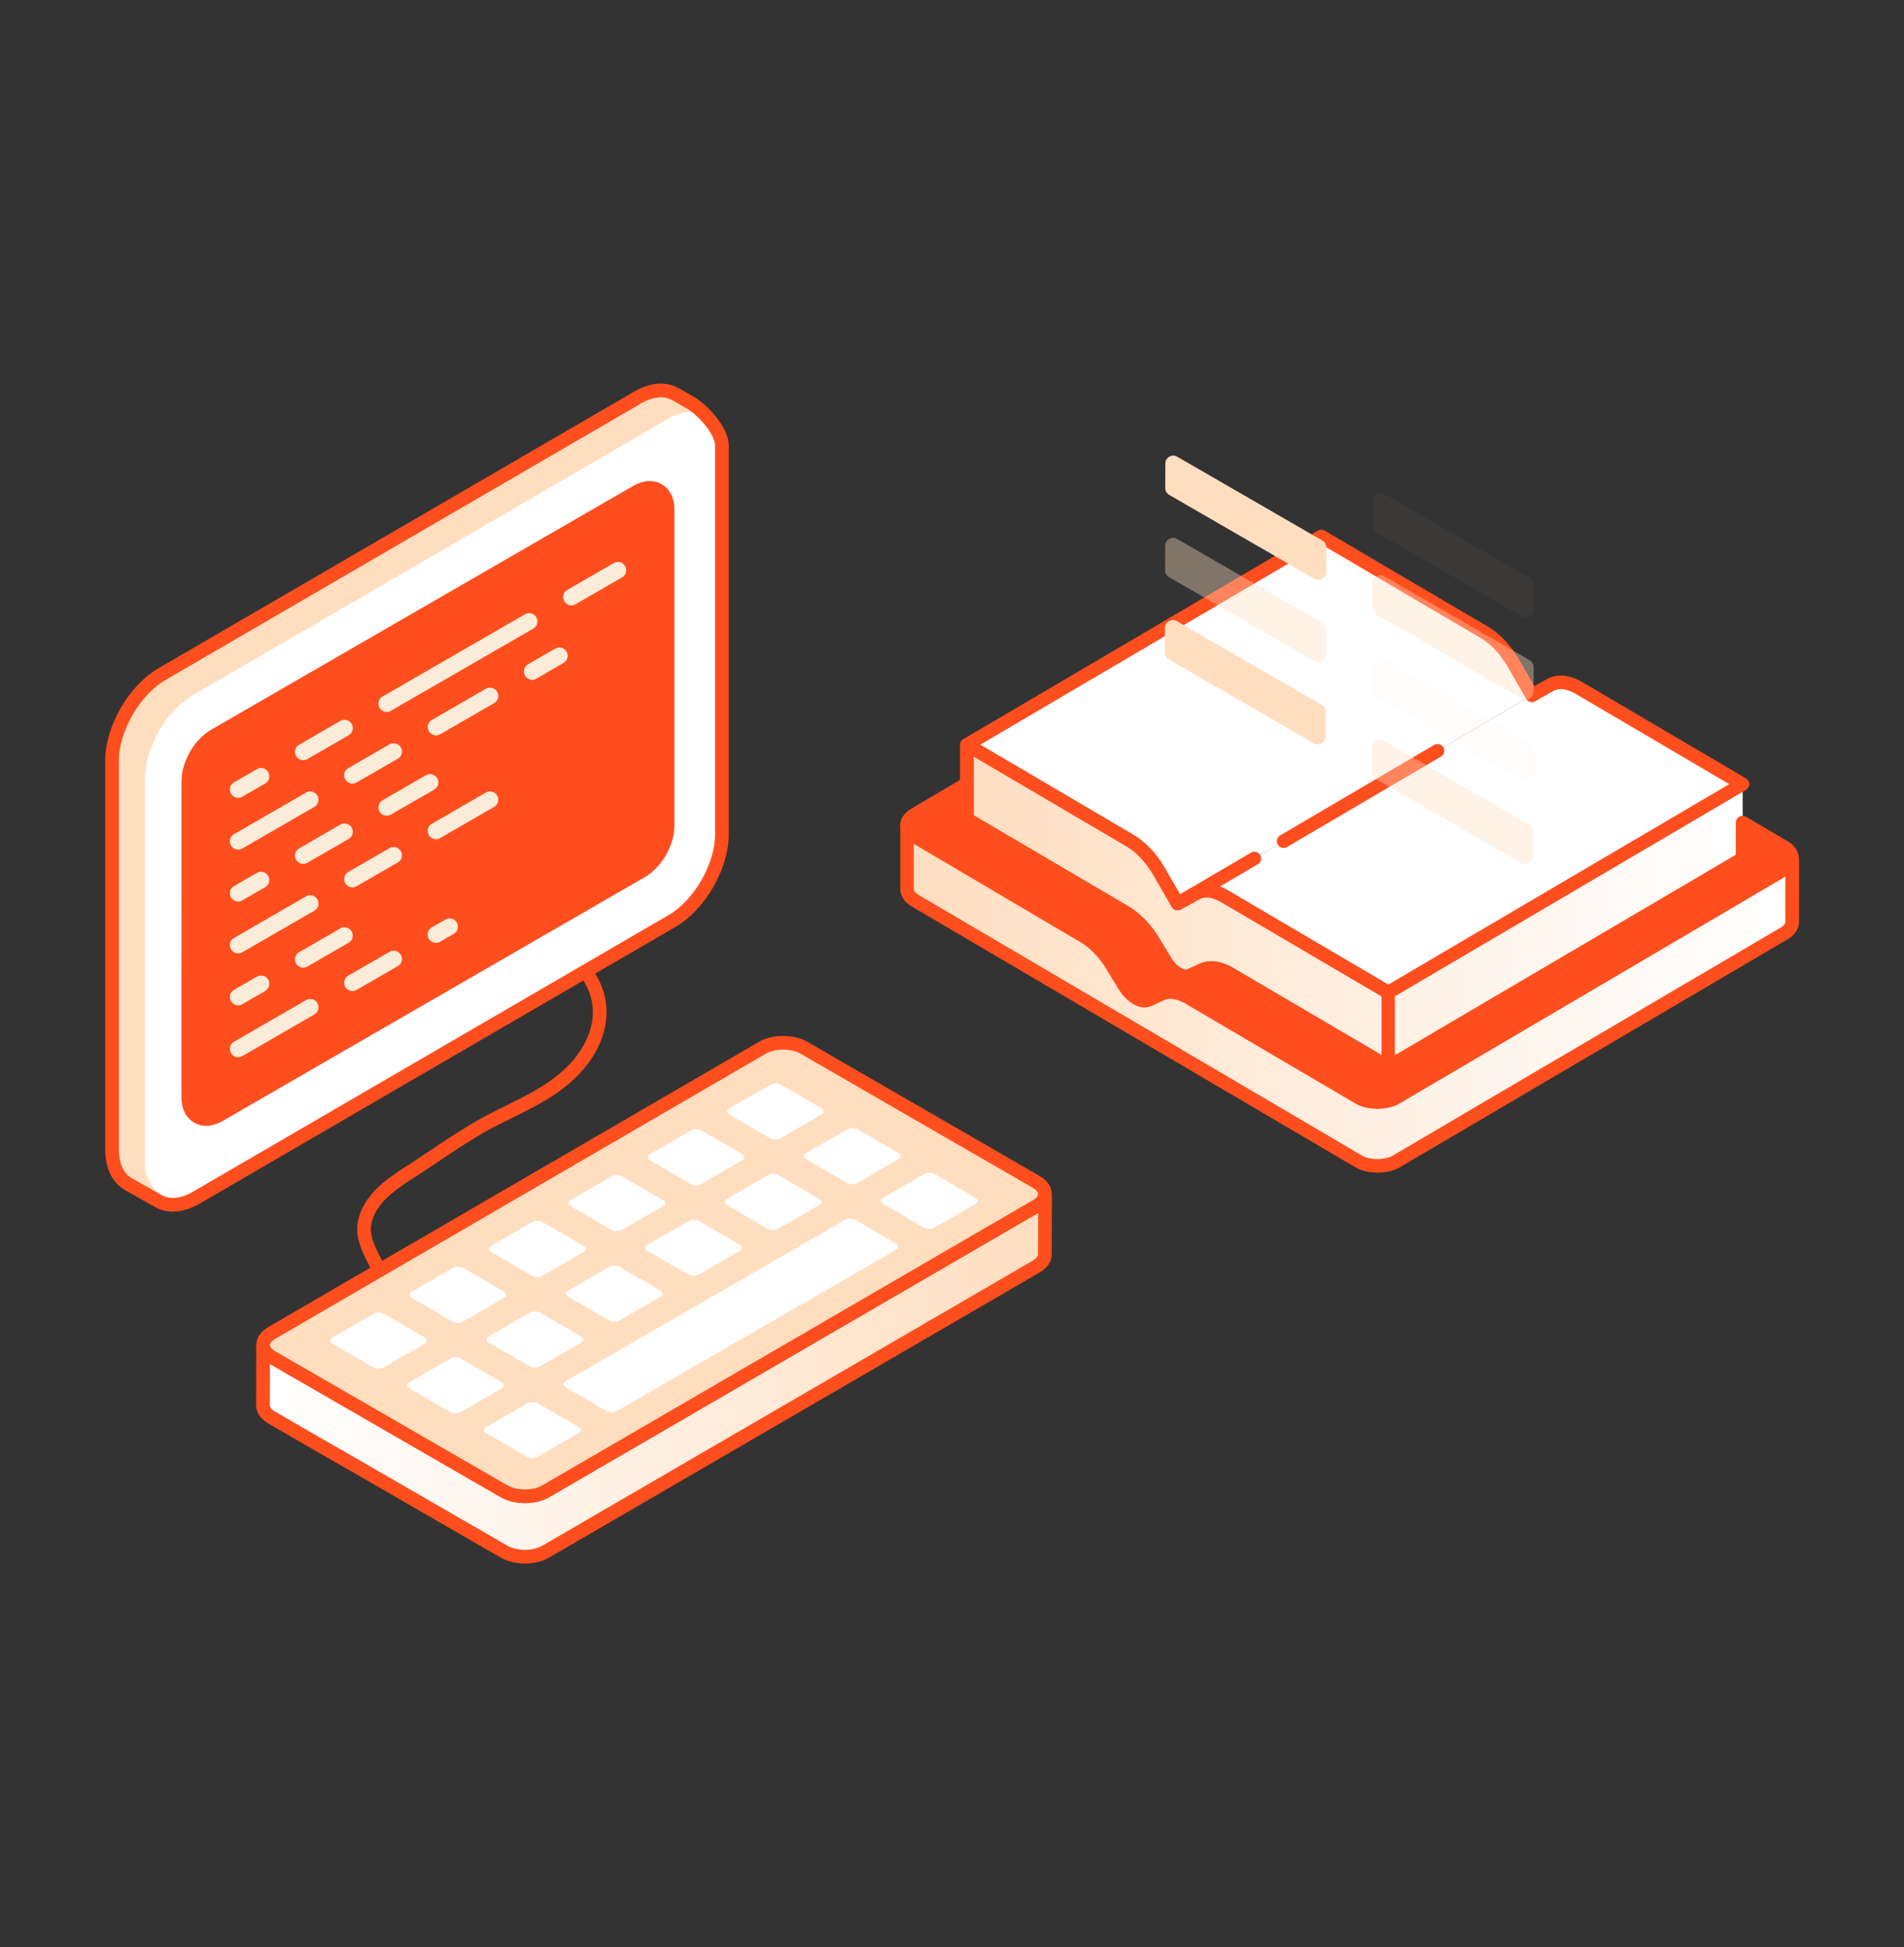 <svg xmlns="http://www.w3.org/2000/svg" xmlns:xlink="http://www.w3.org/1999/xlink" id="Layer_2_00000022544228981013160770000015625483941322488719_" x="0px" y="0px" viewBox="0 0 2044.1 2090" style="enable-background:new 0 0 2044.1 2090;" xml:space="preserve"><rect x="0" y="0" width="2044.1" height="2090" fill="#333333" stroke="none"/><style type="text/css">	.st0{fill:#FFFFFF;}	.st1{fill:url(#SVGID_1_);}	.st2{fill:#FF4E1E;}	.st3{fill:url(#SVGID_00000017499446311615502240000014491433005761765763_);}	.st4{opacity:0.38;fill:#FFDEC0;enable-background:new    ;}	.st5{opacity:4.000000e-02;fill:#FFDEC0;enable-background:new    ;}	.st6{fill:#FFDEC0;}	.st7{fill:none;stroke:#FF4E1E;stroke-width:14.69;stroke-linecap:round;stroke-linejoin:round;}			.st8{fill:url(#SVGID_00000089574236276300588020000000668395532226649234_);stroke:#FF4E1E;stroke-width:14.69;stroke-miterlimit:10;}	.st9{fill:#FFDEC0;stroke:#FF4E1E;stroke-width:14.69;stroke-linecap:round;stroke-linejoin:round;}	.st10{fill:#FF4E1E;stroke:#FF4E1E;stroke-width:14.69;stroke-linecap:round;stroke-linejoin:round;}	.st11{fill:#FBEBD9;}</style><g id="Layer_1-2">	<path class="st0" d="M1695.5,738.6c-11.6-6.8-22.6-8-30.8-3.5c-6.7,3.7-13.3,7.4-20,11.1l-380.4,223.6c6.7-3.7,13.3-7.4,20-11.1   c8.2-4.5,19.2-3.3,30.8,3.5c58.4,34.3,116.9,68.7,175.3,103.1l380.4-223.6L1695.5,738.6L1695.5,738.6z"></path>	<path class="st0" d="M1417,880.1l-152.8,89.8c-6.7-11.5-13.3-23.1-20-34.6c-8.2-14.2-19.2-25.9-30.8-32.7   c-58.4-34.4-116.9-68.7-175.3-103.1l380.4-223.6c58.4,34.4,116.9,68.7,175.3,103.1c11.6,6.8,22.6,18.6,30.8,32.7   c6.7,11.5,13.3,23.1,20,34.6L1417,880.1"></path>			<linearGradient id="SVGID_1_" gradientUnits="userSpaceOnUse" x1="1038.126" y1="1117.182" x2="1870.826" y2="1117.182" gradientTransform="matrix(1 0 0 -1 0 2089.465)">		<stop offset="0" style="stop-color:#FFDEC0"></stop>		<stop offset="0.56" style="stop-color:#FFF1E5"></stop>		<stop offset="1" style="stop-color:#FFFFFF"></stop>	</linearGradient>	<path class="st1" d="M1490.4,1065.3c-58.4-34.4-116.9-68.7-175.3-103.1c-11.6-6.8-22.6-8-30.8-3.5c-6.7,3.7-13.3,7.4-20,11.1   c-6.7-11.5-13.3-23.1-20-34.6c-8.2-14.2-19.2-25.9-30.8-32.7c-58.4-34.4-116.9-68.7-175.3-103.1v79.8   c56.7,33.3,113.4,66.7,170.1,100c10.9,6.4,21.4,17.3,29.5,30.5c4.5,7.3,9,14.7,13.4,22c7.4,12.2,18.9,18.9,26.3,15.5   c4.5-2.1,9-4.1,13.4-6.2c8.1-3.7,18.6-2.2,29.5,4.2c56.7,33.3,113.4,66.7,170.1,100l96.7-56.9l181.8-106.8l101.9-59.9v-79.8   L1490.4,1065.3L1490.4,1065.3z"></path>	<path class="st2" d="M1921.4,914.1c-1.6-2.1-3.7-3.6-5.8-4.9l-44.7-26.3v38.6l-101.9,59.9l-181.8,106.8l-96.7,56.9   c-56.7-33.3-113.4-66.7-170.1-100c-10.9-6.4-21.4-7.9-29.5-4.2c-4.5,2.1-9,4.2-13.4,6.2c-7.4,3.5-18.9-3.3-26.3-15.5   c-4.5-7.3-9-14.7-13.4-22c-8.1-13.2-18.6-24-29.5-30.5c-56.7-33.3-113.4-66.7-170.1-100v-38.1L982.3,874c-3.6,2.1-7.4,5.7-8.3,9.7   c-0.2,0.8-0.2,1.6-0.2,2.4v0c0.1,2.5,1.1,5,2.7,7.1c1.6,2.1,3.7,3.6,5.9,4.9l181.9,106.9c1.3,0.8,2.7,1.7,4.1,2.6   c1.4,0.9,2.7,2,4.1,3c1.3,1.1,2.7,2.2,4,3.4c1.3,1.2,2.6,2.5,3.9,3.8c1.3,1.3,2.5,2.7,3.7,4.1c1.2,1.4,2.4,2.9,3.6,4.4   c1.2,1.5,2.3,3.1,3.4,4.7c1.1,1.6,2.1,3.2,3.1,4.9c3.4,5.6,6.8,11.2,10.2,16.8c1,1.7,2,3.3,3,5c1,1.7,2.1,3.2,3.3,4.7   c1.2,1.5,2.4,2.8,3.7,4.1c1.3,1.2,2.6,2.3,4,3.3c1.4,1,2.8,1.8,4.1,2.4c1.3,0.6,2.7,1.1,4,1.3c1.3,0.3,2.6,0.3,3.8,0.2   c1.2-0.1,2.3-0.5,3.3-0.9c3.4-1.6,6.8-3.2,10.2-4.7c2.3-1.1,4.5-2.2,7-2.8s5.2-0.8,8-0.6c1.9,0.2,3.8,0.5,5.8,1   c3.8,1,7.8,2.7,11.8,5.1l181.9,106.9c3.1,1.8,6.3,3.1,9.9,3.8c7.1,1.5,14.2,1.5,21.3,0c3.6-0.8,6.8-2.1,9.9-3.8l120.2-70.6l296-174   c3.6-2.1,7.4-5.7,8.3-9.7c0.2-0.7,0.2-1.4,0.2-2.1C1924.1,918.9,1923,916.2,1921.4,914.1L1921.4,914.1z"></path>	<path class="st2" d="M1478.8,1190.1c-4.1,0-8.1-0.4-12.2-1.3c-4.3-0.9-8.3-2.5-12-4.7l-181.9-106.9c-3.4-2-6.8-3.5-10-4.3   c-1.6-0.4-3.1-0.7-4.6-0.8c-2-0.2-3.9,0-5.7,0.4c-1.4,0.3-2.9,1-4.7,1.9l-11.2,5.2c-1.8,0.8-3.7,1.4-5.7,1.6c-2,0.2-4,0-5.9-0.3   c-2-0.4-3.8-1-5.6-1.9c-1.7-0.8-3.5-1.8-5.2-3c-1.8-1.3-3.4-2.6-4.9-4c-1.6-1.6-3.1-3.2-4.4-4.8c-1.4-1.8-2.7-3.6-3.8-5.4   c-0.6-1-1.3-2.1-2-3.2l-11.3-18.5c-0.9-1.6-1.9-3.1-2.9-4.6c-1-1.5-2.1-3-3.1-4.4c-1.1-1.4-2.2-2.8-3.3-4.1   c-1.2-1.4-2.3-2.6-3.5-3.8c-1.2-1.2-2.4-2.4-3.6-3.5c-1.2-1.1-2.4-2.1-3.6-3.1c-1.2-1-2.4-1.9-3.7-2.8c-1.2-0.8-2.4-1.6-3.6-2.3   l-181.9-107c-3.4-2-6-4.2-8-6.8c-2.5-3.4-4-7.4-4.1-11.3c-0.1-1.4,0.1-2.8,0.4-4.2c1.2-5.4,5.6-10.8,11.7-14.3l55.8-32.8   c2.2-1.3,5-1.3,7.3,0c2.3,1.3,3.7,3.7,3.7,6.3v33.9l166.5,97.9c11.9,7,23.3,18.7,32,32.9l13.4,22c6.4,10.5,14.6,13.8,17.1,12.7   c4.5-2.1,9-4.2,13.4-6.2c10.3-4.8,23.2-3.2,36.2,4.5l166.4,97.8l373.2-219.4v-34.5c0-2.6,1.4-5,3.7-6.3c2.2-1.3,5-1.3,7.3,0   l44.7,26.3c3.4,2,6,4.2,7.9,6.8l0,0c2.7,3.5,4.1,7.7,4.1,11.8c0,1.2-0.1,2.4-0.4,3.6c-1.9,8.1-9.4,13.1-11.7,14.4l-416.1,244.6   c-3.7,2.2-7.7,3.8-12,4.7C1487,1189.7,1482.9,1190.1,1478.8,1190.1L1478.8,1190.1z M1256.5,1057.5c0.9,0,1.9,0,2.8,0.1   c2.4,0.2,4.7,0.6,7.1,1.3c4.5,1.2,9,3.1,13.6,5.8l181.9,106.9c2.4,1.4,5,2.4,7.8,3c6.1,1.3,12.1,1.3,18.2,0c2.8-0.6,5.3-1.6,7.7-3   L1911.9,927c2.7-1.6,4.6-3.8,4.9-5.1c0-0.1,0.1-0.3,0.1-0.5c0-0.9-0.5-2.1-1.2-3.1c0,0,0,0,0,0c-0.8-1-2-2-3.7-3l-33.8-19.9v26   c0,2.6-1.4,5-3.6,6.2l-380.4,223.6c-2.3,1.3-5.1,1.3-7.3,0l-170.1-100c-8.7-5.1-17-6.5-22.8-3.8c-4.5,2.1-9,4.2-13.4,6.2   c-11,5.1-26-2.5-35.6-18.3l-13.4-22c-7.5-12.2-17-22.2-27-28l-170.1-100c-2.2-1.3-3.6-3.7-3.6-6.2v-25.4L986,880.2   c-2.8,1.7-4.6,3.8-4.9,5.1c0,0.1,0,0.3,0,0.5c0,1,0.5,2.1,1.2,3.1c0.8,1,2,2,3.7,3l181.9,107c1.5,0.9,3,1.8,4.5,2.9   c1.5,1,3,2.2,4.5,3.4c1.4,1.1,2.9,2.4,4.3,3.7c1.4,1.3,2.8,2.7,4.2,4.1c1.3,1.4,2.7,2.9,4,4.5c1.3,1.5,2.6,3.1,3.8,4.7   c1.2,1.6,2.4,3.3,3.6,5c1.2,1.7,2.3,3.4,3.3,5.2l11.3,18.5c0.6,1,1.3,2.1,1.9,3.1c0.9,1.4,1.7,2.7,2.8,4c0.9,1.2,2,2.3,3.1,3.4   c1,1,2,1.8,3.2,2.6c1,0.7,2,1.3,2.9,1.7c0.8,0.4,1.7,0.7,2.5,0.9c0.7,0.1,1.3,0.1,1.6,0.1c0.2,0,0.6-0.1,0.9-0.3l11.1-5.2   c2.1-1,4.5-2.1,7.4-2.8C1251.4,1057.8,1253.9,1057.5,1256.5,1057.5L1256.5,1057.5z"></path>			<linearGradient id="SVGID_00000127765269501750100870000002450662400129799094_" gradientUnits="userSpaceOnUse" x1="973.765" y1="1020.714" x2="1924.025" y2="1020.714" gradientTransform="matrix(1 0 0 -1 0 2089.465)">		<stop offset="0" style="stop-color:#FFDEC0"></stop>		<stop offset="0.56" style="stop-color:#FFF1E5"></stop>		<stop offset="1" style="stop-color:#FFFFFF"></stop>	</linearGradient>	<path style="fill:url(#SVGID_00000127765269501750100870000002450662400129799094_);" d="M1923.8,923.6c-0.9,4-4.7,7.6-8.3,9.7   l-296,174l-120.2,70.6c-3,1.8-6.3,3.1-9.9,3.8c-7.1,1.5-14.2,1.5-21.3,0c-3.6-0.8-6.8-2.1-9.9-3.8L1276.4,1071   c-4-2.3-8-4.1-11.8-5.1c-2-0.5-3.9-0.9-5.8-1c-2.8-0.2-5.5,0-8,0.6s-4.7,1.7-7,2.8c-3.4,1.6-6.8,3.2-10.2,4.7   c-1,0.5-2.2,0.8-3.3,0.9c-1.2,0.1-2.5,0-3.8-0.2c-1.3-0.3-2.7-0.7-4-1.3c-1.4-0.6-2.8-1.4-4.1-2.4c-1.4-1-2.7-2.1-4-3.3   c-1.3-1.3-2.6-2.6-3.8-4.1c-1.2-1.5-2.3-3-3.3-4.7c-1-1.6-2-3.3-3-4.9c-3.4-5.6-6.8-11.2-10.2-16.8c-1-1.7-2-3.3-3.1-4.9   c-1.1-1.6-2.2-3.2-3.4-4.7c-1.2-1.5-2.4-3-3.6-4.4c-1.2-1.4-2.5-2.8-3.8-4.1c-1.3-1.3-2.6-2.6-3.9-3.8c-1.3-1.2-2.6-2.4-4-3.4   c-1.3-1.1-2.7-2.1-4.1-3c-1.3-0.9-2.7-1.8-4.1-2.6L982.3,898.1c-2.2-1.3-4.3-2.9-5.9-4.9c-1.5-2.1-2.6-4.6-2.7-7.1v68.5   c0,1.3,0.2,2.5,0.7,3.8c1,2.5,2.5,4.5,4.6,6.1c1,0.8,2.1,1.5,3.2,2.2l476,279.8c3.1,1.8,6.3,3.1,9.9,3.8c7.1,1.5,14.2,1.5,21.3,0   c3.6-0.8,6.8-2.1,9.9-3.8l120.2-70.6l296-174c1.1-0.6,2.2-1.4,3.2-2.2c2-1.6,3.6-3.7,4.6-6.1c0.5-1.2,0.8-2.5,0.8-3.7v-68.3   C1924,922.2,1923.9,922.9,1923.8,923.6L1923.8,923.6z"></path>	<path class="st2" d="M1478.9,1258.7c-4.1,0-8.2-0.4-12.2-1.3c-4.2-0.9-8.3-2.5-12-4.7l-476-279.8c-1.4-0.8-2.8-1.8-4.1-2.8   c-2.9-2.3-5.2-5.4-6.7-9c-0.9-2.1-1.3-4.3-1.3-6.5v-68.5l14.5-0.2c0,0.9,0.5,2,1.2,2.9c0.8,1,2,2,3.7,3l181.9,107   c1.5,0.9,3,1.8,4.5,2.9c1.5,1,3,2.2,4.5,3.4c1.4,1.1,2.9,2.4,4.3,3.8c1.4,1.3,2.8,2.7,4.2,4.1c1.3,1.4,2.7,2.9,4,4.4   c1.3,1.5,2.6,3.1,3.8,4.7c1.2,1.6,2.4,3.3,3.6,5c1.2,1.7,2.3,3.4,3.3,5.2l11.3,18.5c0.6,1,1.3,2.1,1.9,3.1c0.9,1.4,1.7,2.7,2.8,4   c0.9,1.2,2,2.3,3.1,3.4c1,1,2,1.8,3.2,2.6c1,0.7,2,1.3,2.9,1.7c0.8,0.4,1.7,0.7,2.5,0.8c0.7,0.1,1.3,0.1,1.6,0.1   c0.2,0,0.6-0.1,0.9-0.3l11.1-5.2c2.1-1,4.5-2.1,7.4-2.8c3.3-0.8,6.7-1.1,10.3-0.8c2.3,0.2,4.7,0.6,7.1,1.3c4.5,1.2,9,3.1,13.6,5.8   l181.9,106.9c2.4,1.4,5,2.4,7.8,3c6.1,1.3,12.1,1.3,18.2,0c2.8-0.6,5.3-1.6,7.7-3L1911.9,927c2.7-1.6,4.6-3.8,4.9-5   c0-0.2,0.1-0.3,0.1-0.5h14.5v68.3c0,2.2-0.4,4.4-1.3,6.5c-1.5,3.6-3.8,6.7-6.8,9.1c-1.3,1-2.7,2-4.1,2.8l-416.1,244.6   c-3.7,2.2-7.8,3.8-12,4.7C1487,1258.2,1482.9,1258.7,1478.9,1258.7L1478.9,1258.7z M981,905.8v48.8c0,0.3,0.1,0.7,0.2,1   c0.5,1.3,1.3,2.3,2.4,3.2c0.7,0.6,1.5,1.1,2.3,1.6l476,279.8c2.4,1.4,5,2.4,7.8,3c6.1,1.3,12.1,1.3,18.2,0c2.8-0.6,5.3-1.6,7.7-3   l416.2-244.6c0.8-0.5,1.6-1,2.3-1.6c1.1-0.9,1.9-1.9,2.4-3.2c0.2-0.4,0.2-0.7,0.2-1V941l-413.7,243.2c-3.7,2.2-7.7,3.8-12,4.7   c-8.1,1.8-16.3,1.8-24.4,0c-4.3-0.9-8.3-2.5-12-4.7l-181.9-106.9c-3.4-2-6.8-3.5-10-4.3c-1.6-0.4-3.1-0.7-4.6-0.8   c-2-0.2-3.9,0-5.7,0.4c-1.4,0.3-2.9,1-4.7,1.9l-11.2,5.2c-1.8,0.8-3.7,1.4-5.7,1.6c-2,0.2-4,0-5.9-0.3c-2-0.4-3.8-1-5.6-1.9   c-1.7-0.8-3.5-1.8-5.2-3c-1.8-1.3-3.4-2.6-4.9-4c-1.6-1.6-3.1-3.2-4.4-4.8c-1.4-1.8-2.7-3.6-3.8-5.4c-0.6-1-1.3-2.1-2-3.2   l-11.3-18.5c-0.9-1.5-1.9-3.1-2.9-4.6c-1-1.5-2.1-2.9-3.1-4.4c-1.1-1.4-2.2-2.8-3.3-4.1c-1.2-1.4-2.3-2.6-3.5-3.8   c-1.2-1.2-2.4-2.4-3.6-3.5c-1.2-1.1-2.4-2.2-3.6-3.1c-1.2-1-2.4-1.9-3.7-2.8c-1.2-0.8-2.4-1.6-3.6-2.3L981,905.8L981,905.8z"></path>	<path class="st2" d="M1378.1,910.2c-2.5,0-4.9-1.3-6.3-3.6c-2-3.5-0.9-7.9,2.6-9.9l165.3-97.1c3.4-2,7.9-0.9,9.9,2.6   c2,3.5,0.9,7.9-2.6,9.9l-165.3,97.1C1380.6,909.9,1379.3,910.2,1378.1,910.2L1378.1,910.2z"></path>	<path class="st2" d="M1490.4,1072.5c-1.3,0-2.5-0.3-3.7-1l-175.3-103c-9.2-5.4-17.8-6.7-23.6-3.4l-20,11.1   c-3.5,1.9-7.8,0.7-9.8-2.7c-2-3.5-0.8-7.8,2.6-9.9l82.4-48.4c3.4-2,7.9-0.9,9.9,2.6c2,3.5,0.9,7.9-2.6,9.9l-40.7,23.9   c3,1.1,6,2.6,9.1,4.4l171.7,100.9l366.1-215.2l-164.7-96.8c-9.2-5.4-17.8-6.7-23.6-3.4l-20,11.1c-3.5,2-7.9,0.7-9.9-2.8   c-1.9-3.5-0.7-7.9,2.8-9.9l20-11.1c10.6-5.9,24.1-4.6,38,3.6l175.3,103.1c2.2,1.3,3.6,3.7,3.6,6.2s-1.4,5-3.6,6.2l-380.4,223.6   C1493,1072.2,1491.7,1072.5,1490.4,1072.5L1490.4,1072.5z"></path>	<path class="st2" d="M1264.3,977.1c-2.5,0-4.9-1.3-6.3-3.6l-20-34.7c-7.5-13-17.8-24-28.2-30.1l-175.3-103.1   c-2.2-1.3-3.6-3.7-3.6-6.2s1.4-5,3.6-6.2l380.4-223.6c2.3-1.3,5.1-1.3,7.3,0l175.3,103.1c12.7,7.4,24.5,20,33.4,35.3l20,34.6   c2,3.5,0.8,7.9-2.7,9.9c-3.5,2-7.9,0.8-9.9-2.7l-20-34.6c-7.5-13-17.8-24-28.2-30.1l-171.7-100.9l-366.1,215.2l164.7,96.8   c12.7,7.5,24.6,20,33.4,35.3l20,34.6c2,3.5,0.8,7.9-2.7,9.9C1266.7,976.8,1265.5,977.1,1264.3,977.1L1264.3,977.1z"></path>	<path class="st2" d="M1490.4,1152.3c-1.3,0-2.5-0.3-3.7-1l-170.1-100c-8.7-5.1-17-6.5-22.8-3.8c-4.5,2.1-9,4.2-13.4,6.2   c-11,5.1-26-2.5-35.6-18.3l-13.4-22c-7.5-12.2-17-22.2-27-28l-170.1-100c-2.2-1.3-3.6-3.7-3.6-6.2v-79.8c0-2.6,1.4-5,3.7-6.3   c2.3-1.3,5-1.3,7.3,0l175.3,103.1c12.7,7.5,24.6,20,33.4,35.3l16.4,28.5l13.8-7.7c10.6-5.9,24.1-4.6,38,3.6l175.3,103.1   c2.2,1.3,3.6,3.7,3.6,6.2v79.8c0,2.6-1.4,5-3.7,6.3C1492.9,1152,1491.7,1152.4,1490.4,1152.3L1490.4,1152.3z M1300.4,1031.7   c7.4,0,15.4,2.4,23.6,7.2l159.2,93.5v-63l-171.8-100.9c-9.2-5.4-17.8-6.7-23.6-3.4l-20,11.1c-3.5,1.9-7.8,0.7-9.8-2.7l-20-34.7   c-7.5-13-17.8-24-28.2-30.1l-164.4-96.6v63l166.5,97.9c11.9,7,23.3,18.7,32,32.9l13.4,22c6.4,10.6,14.6,13.8,17.1,12.7   c4.5-2.1,9-4.2,13.4-6.2C1291.7,1032.6,1296,1031.7,1300.4,1031.7L1300.4,1031.7z"></path>	<path class="st4" d="M1473.6,626l-0.1,26.4c0,3,1.6,5.8,4.2,7.3l156,90.1c5.6,3.2,12.7-0.8,12.7-7.3l0.1-26.4c0-3-1.6-5.8-4.2-7.4   l-156-90.1C1480.6,615.4,1473.6,619.5,1473.6,626L1473.6,626z"></path>	<path class="st5" d="M1473.8,537.7l-0.1,26.4c0,3,1.6,5.8,4.2,7.4l156,90.1c5.6,3.2,12.7-0.8,12.7-7.3l0.1-26.4   c0-3-1.6-5.8-4.2-7.3l-156-90.1C1480.9,527.1,1473.8,531.2,1473.8,537.7z"></path>	<path class="st6" d="M1251.1,497.5l-0.1,26.4c0,3,1.6,5.8,4.2,7.3l156,90.1c5.6,3.2,12.7-0.8,12.7-7.3l0.1-26.4   c0-3-1.6-5.8-4.2-7.3l-156-90.1C1258.2,487,1251.1,491,1251.1,497.5z"></path>	<path class="st5" d="M1473.3,714.3l-0.1,26.4c0,3,1.6,5.8,4.2,7.3l156,90.1c5.6,3.2,12.7-0.8,12.7-7.3l0.1-26.4   c0-3-1.6-5.8-4.2-7.4L1486,707C1480.4,703.7,1473.3,707.8,1473.3,714.3L1473.3,714.3z"></path>	<path class="st4" d="M1250.9,585.8l-0.1,26.4c0,3,1.6,5.8,4.2,7.3l156,90.1c5.6,3.2,12.7-0.8,12.7-7.3l0.1-26.4   c0-3-1.6-5.8-4.2-7.4l-156-90.1C1257.9,575.3,1250.9,579.3,1250.9,585.8z"></path>	<path class="st4" d="M1473.1,802.6l-0.1,26.4c0,3,1.6,5.8,4.2,7.3l156,90.1c5.6,3.2,12.7-0.8,12.7-7.3l0.1-26.4   c0-3-1.6-5.8-4.2-7.4l-156-90.1C1480.1,792,1473.1,796,1473.1,802.6z"></path>	<path class="st6" d="M1250.6,674.1l-0.1,26.4c0,3,1.6,5.8,4.2,7.3l156,90.1c5.6,3.2,12.7-0.8,12.7-7.3l0.1-26.4   c0-3-1.6-5.8-4.2-7.4l-156-90.1C1257.7,663.6,1250.6,667.6,1250.6,674.1L1250.6,674.1z"></path>	<path class="st7" d="M452.9,981.8c11.6,1.1,23.3,2.5,34.7,3.7c36.7,4.1,69.5,8.7,99.6,23.5c31.7,15.7,52.4,41.3,56.1,68.6   c3.7,29-11.6,59.7-40.6,82.8c-17.1,13.7-36.7,23.3-55.9,32.8c-7.8,3.9-15.7,7.8-23.5,11.9c-19.8,10.9-39.2,23.7-57.7,36.2   c-7.3,4.8-14.6,9.8-21.9,14.6l-3.4,2c-11.4,7.5-23.3,15.3-32.6,25.1c-6.4,6.6-17.1,20.5-16.9,37.4c0.5,12.1,6.6,24.2,12.3,34.9   l2.7,5.2"></path>			<linearGradient id="SVGID_00000114784123736825727530000011139593202688950173_" gradientUnits="userSpaceOnUse" x1="-7381.764" y1="613.105" x2="-6542.154" y2="613.105" gradientTransform="matrix(-1 0 0 -1 -6259.878 2089.465)">		<stop offset="0" style="stop-color:#FFDEC0"></stop>		<stop offset="0.56" style="stop-color:#FFF1E5"></stop>		<stop offset="1" style="stop-color:#FFFFFF"></stop>	</linearGradient>			<path style="fill:url(#SVGID_00000114784123736825727530000011139593202688950173_);stroke:#FF4E1E;stroke-width:14.69;stroke-miterlimit:10;" d="   M337.7,1548.2l-46-26.6c-6.2-3.6-9.4-8.3-9.4-13.1l0.2-64.9c0,4.8,3.1,9.5,9.4,13.1l249.4,143.9c12.4,7.2,32.5,7.2,44.8,0   l526.7-306.1c6.2-3.6,9.2-8.2,9.2-12.9l-0.2,64.9c0,4.7-3.1,9.3-9.2,12.9l-526.7,306.1c-12.3,7.2-32.4,7.2-44.8,0l-150.3-86.8   L337.7,1548.2L337.7,1548.2z"></path>	<path class="st9" d="M956.5,1178.6l-93.3-53.9c-12.4-7.2-32.5-7.2-44.8,0l-526.7,306.1c-12.3,7.2-12.3,18.8,0.1,26l249.3,143.9   c12.4,7.2,32.5,7.2,44.8,0l526.7-306.1c12.3-7.2,12.3-18.8-0.2-26l-84.5-48.8L956.5,1178.6L956.5,1178.6z"></path>	<path class="st0" d="M124.5,816.4v417.4c0,16.1,5.7,27.5,14.7,33l0,0.1l0.4,0.2l32.3,18.2c9.3,5.5,22.3,4.8,36.6-3.5L719.1,985   c28.4-16.4,51.5-56.3,51.5-89.1l0-417.4c0-17.2-21.8-37.5-32-42.4c0.5,0.2,0.9,0.4,1.4,0.6l-16.3-9.4l-0.1,0.1   c-9.4-5.9-22.5-5.4-37.1,3.1L176,727.3C147.6,743.7,124.5,783.6,124.5,816.4L124.5,816.4z M736.4,435c-0.2-0.1-0.5-0.1-0.7-0.2   C735.9,434.9,736.2,434.9,736.4,435z"></path>	<path class="st6" d="M737.5,436.4l-0.1,0.1c-2-1.3-4.2-2.2-6.6-2.8c3.3,0.5,6.4,1.4,9.2,3l-16.3-9.4l-0.1,0.1   c-9.4-5.9-22.5-5.4-37.1,3.1L176,727.3c-28.4,16.4-51.5,56.2-51.5,89v417.4c0,16.1,5.7,27.5,14.7,33l0,0.1l0.4,0.2l8.5,4.8   c1.5,1.6,3.2,3,5,4.1l0,0.1l0.4,0.2l32.6,18.3c-9.3-5.4-30.5-25.3-30.5-41.7l0-417.4c0-32.8,23-72.7,51.4-89.1l510.6-296.9   c14.2-8.2,27-9,36.3-3.7L737.5,436.4z"></path>	<path class="st7" d="M169.8,1289.1l-32.2-18.2l-0.4-0.2c-0.3-0.2-0.6-0.4-0.8-0.6c-10.4-6.7-16.1-19.5-16.1-36.2V816.4   c0-34.2,24.1-75.8,53.6-92.8l0,0l510.6-296.9c15.1-8.7,29.4-10,40.5-3.6c0.3,0.1,0.7,0.2,1,0.4l16.3,9.4c0.3,0.1,0.5,0.3,0.7,0.5   c10.6,6.5,32,28.1,32,45.1l0,417.4c0,34.1-24.1,75.8-53.7,92.8l-510.6,296.9c-8.8,5.1-17.4,7.6-25.2,7.6   C179.8,1293.2,174.5,1291.8,169.8,1289.1L169.8,1289.1z"></path>	<path class="st10" d="M716.7,547c0-9.8-3.5-17.2-10-20.9c-6.5-3.7-14.7-3.1-23.2,1.8L230.4,789.6l0,0   c-15.8,9.1-28.2,30.5-28.2,48.8l-0.1,339.4c0,9.8,3.6,17.2,10,20.9c2.8,1.6,5.9,2.4,9.2,2.4c4.4,0,9.1-1.4,14-4.2l453.2-261.7   c15.8-9.1,28.2-30.6,28.2-48.8L716.7,547L716.7,547z"></path>	<path class="st11" d="M275.8,825.6l-24.6,14.2c-2.8,1.6-4.4,4.5-4.4,7.7l0,0c0,6.8,7.4,11.1,13.3,7.7l24.6-14.2   c2.8-1.6,4.4-4.5,4.4-7.7l0,0C289.1,826.4,281.7,822.1,275.8,825.6L275.8,825.6z"></path>	<path class="st11" d="M330,814.8l44.3-25.6c2.8-1.6,4.4-4.5,4.4-7.7l0,0c0-6.8-7.4-11.1-13.3-7.7l-44.3,25.6   c-2.8,1.6-4.4,4.5-4.4,7.7l0,0C316.7,813.9,324.1,818.2,330,814.8L330,814.8z"></path>	<path class="st11" d="M419.6,763l153-88.3c2.8-1.6,4.4-4.5,4.4-7.7l0,0c0-6.8-7.4-11.1-13.3-7.7l-153,88.3   c-2.8,1.6-4.4,4.5-4.4,7.7l0,0C406.3,762.2,413.7,766.5,419.6,763L419.6,763z"></path>	<path class="st11" d="M418.2,799l-44.3,25.5c-2.8,1.6-4.4,4.5-4.4,7.7l0,0c0,6.8,7.4,11.1,13.3,7.7l44.3-25.5   c2.8-1.6,4.4-4.5,4.4-7.7l0,0C431.5,799.9,424.1,795.6,418.2,799z"></path>	<path class="st11" d="M575.8,728.5l29.2-16.9c2.8-1.6,4.4-4.5,4.4-7.7l0,0c0-6.8-7.4-11.1-13.3-7.7l-29.2,16.9   c-2.8,1.6-4.4,4.5-4.4,7.7l0,0C562.5,727.7,569.9,732,575.8,728.5z"></path>	<path class="st11" d="M330,926.1l44.3-25.6c2.8-1.6,4.4-4.5,4.4-7.7l0,0c0-6.8-7.4-11.1-13.3-7.7l-44.3,25.6   c-2.8,1.6-4.4,4.5-4.4,7.7l0,0C316.7,925.3,324.1,929.5,330,926.1L330,926.1z"></path>	<path class="st11" d="M418.2,910.4l-44.3,25.5c-2.8,1.6-4.4,4.5-4.4,7.7l0,0c0,6.8,7.4,11.1,13.3,7.7l44.3-25.6   c2.8-1.6,4.4-4.5,4.4-7.7l0,0C431.5,911.2,424.1,907,418.2,910.4z"></path>	<path class="st11" d="M328.6,850.7l-77.4,44.7c-2.8,1.6-4.4,4.5-4.4,7.7l0,0c0,6.8,7.4,11.1,13.3,7.7l77.4-44.7   c2.8-1.6,4.4-4.5,4.4-7.7l0,0C341.9,851.6,334.5,847.3,328.6,850.7L328.6,850.7z"></path>	<path class="st11" d="M418.2,1021.7l-44.3,25.5c-2.8,1.6-4.4,4.5-4.4,7.7l0,0c0,6.8,7.4,11.1,13.3,7.7l44.3-25.6   c2.8-1.6,4.4-4.5,4.4-7.7l0,0C431.5,1022.6,424.1,1018.3,418.2,1021.7L418.2,1021.7z"></path>	<path class="st11" d="M521.6,850.7l-58,33.5c-2.8,1.6-4.4,4.5-4.4,7.7l0,0c0,6.8,7.4,11.1,13.3,7.7l58-33.5   c2.8-1.6,4.4-4.5,4.4-7.7l0,0C534.9,851.6,527.5,847.3,521.6,850.7L521.6,850.7z"></path>	<path class="st11" d="M330,1037.5l44.3-25.6c2.8-1.6,4.4-4.5,4.4-7.7l0,0c0-6.8-7.4-11.1-13.3-7.7l-44.3,25.6   c-2.8,1.6-4.4,4.5-4.4,7.7l0,0C316.7,1036.7,324.1,1040.9,330,1037.5L330,1037.5z"></path>	<path class="st11" d="M328.6,1073.5l-77.4,44.7c-2.8,1.6-4.4,4.5-4.4,7.7l0,0c0,6.8,7.4,11.1,13.3,7.7l77.4-44.7   c2.8-1.6,4.4-4.5,4.4-7.7l0,0C341.9,1074.3,334.5,1070.1,328.6,1073.5L328.6,1073.5z"></path>	<path class="st11" d="M521.6,739.3l-58,33.5c-2.8,1.6-4.4,4.5-4.4,7.7l0,0c0,6.8,7.4,11.1,13.3,7.7l58-33.5   c2.8-1.6,4.4-4.5,4.4-7.7l0,0C534.9,740.2,527.5,735.9,521.6,739.3L521.6,739.3z"></path>	<path class="st11" d="M275.8,936.9l-24.6,14.2c-2.8,1.6-4.4,4.5-4.4,7.7l0,0c0,6.8,7.4,11.1,13.3,7.7l24.6-14.2   c2.8-1.6,4.4-4.5,4.4-7.7l0,0C289.1,937.8,281.7,933.5,275.8,936.9L275.8,936.9z"></path>	<path class="st11" d="M328.6,962.1l-77.4,44.7c-2.8,1.6-4.4,4.5-4.4,7.7l0,0c0,6.8,7.4,11.1,13.3,7.7l77.4-44.7   c2.8-1.6,4.4-4.5,4.4-7.7l0,0C341.9,963,334.5,958.7,328.6,962.1L328.6,962.1z"></path>	<path class="st11" d="M658.9,604.4L609,633.2c-2.8,1.6-4.4,4.5-4.4,7.7l0,0c0,6.8,7.4,11.1,13.3,7.7l49.9-28.8   c2.8-1.6,4.4-4.5,4.4-7.7l0,0C672.2,605.2,664.8,600.9,658.9,604.4z"></path>	<path class="st11" d="M419.6,874.4l46.6-26.9c2.8-1.6,4.4-4.5,4.4-7.7l0,0c0-6.8-7.4-11.1-13.3-7.7L410.7,859   c-2.8,1.6-4.4,4.5-4.4,7.7l0,0C406.3,873.6,413.7,877.8,419.6,874.4L419.6,874.4z"></path>	<path class="st11" d="M275.8,1048.3l-24.6,14.2c-2.8,1.6-4.4,4.5-4.4,7.7l0,0c0,6.8,7.4,11.1,13.3,7.7l24.6-14.2   c2.8-1.6,4.4-4.5,4.4-7.7l0,0C289.1,1049.1,281.7,1044.9,275.8,1048.3L275.8,1048.3z"></path>	<path class="st11" d="M478.3,987l-14.8,8.5c-2.8,1.6-4.4,4.5-4.4,7.7l0,0c0,6.8,7.4,11.1,13.3,7.7l14.8-8.5   c2.8-1.6,4.4-4.5,4.4-7.7l0,0C491.6,987.9,484.2,983.6,478.3,987z"></path>	<path class="st0" d="M541.2,1393.1c3.1-1.8,3.1-4.8,0-6.6l-43.7-25.4c-3.1-1.8-8.2-1.8-11.3,0l-44,25.4c-3.1,1.8-3.1,4.8,0,6.6   l43.7,25.4c3.1,1.8,8.2,1.8,11.3,0L541.2,1393.1L541.2,1393.1z"></path>	<path class="st0" d="M711.6,1294.7c3.1-1.8,3.2-4.8,0-6.6l-43.7-25.4c-3.1-1.8-8.2-1.8-11.3,0l-44,25.4c-3.1,1.8-3.2,4.8,0,6.6   l43.7,25.4c3.1,1.8,8.2,1.8,11.3,0L711.6,1294.7L711.6,1294.7z"></path>	<path class="st0" d="M796.8,1245.5c3.1-1.8,3.2-4.8,0-6.6l-43.7-25.4c-3.1-1.8-8.2-1.8-11.3,0l-44,25.4c-3.1,1.8-3.2,4.8,0,6.6   l43.7,25.4c3.1,1.8,8.2,1.8,11.3,0L796.8,1245.5L796.8,1245.5z"></path>	<path class="st0" d="M1047.2,1292.3c3.2-1.8,3.2-4.8,0-6.6l-43.7-25.4c-3.1-1.8-8.2-1.8-11.3,0l-44,25.4c-3.1,1.8-3.2,4.8,0,6.6   l43.7,25.4c3.1,1.8,8.2,1.8,11.3,0L1047.2,1292.3L1047.2,1292.3z"></path>	<path class="st0" d="M538.6,1490.3c3.1-1.8,3.2-4.8,0-6.6l-43.7-25.4c-3.1-1.8-8.2-1.8-11.3,0l-44,25.4c-3.1,1.8-3.1,4.8,0,6.6   l43.7,25.4c3.1,1.8,8.2,1.8,11.3,0L538.6,1490.3z"></path>	<path class="st0" d="M623.8,1441.1c3.2-1.8,3.2-4.8,0-6.6l-43.7-25.4c-3.1-1.8-8.2-1.8-11.3,0l-44,25.4c-3.2,1.8-3.2,4.8,0,6.6   l43.7,25.4c3.1,1.8,8.2,1.8,11.3,0L623.8,1441.1z"></path>	<path class="st0" d="M709,1391.9c3.1-1.8,3.2-4.8,0-6.6l-43.7-25.4c-3.1-1.8-8.2-1.8-11.3,0l-44,25.4c-3.2,1.8-3.2,4.8,0,6.6   l43.7,25.4c3.1,1.8,8.2,1.8,11.3,0L709,1391.9z"></path>	<path class="st0" d="M794.2,1342.7c3.1-1.8,3.2-4.8,0-6.6l-43.7-25.4c-3.1-1.8-8.2-1.8-11.3,0l-44,25.4c-3.1,1.8-3.2,4.8,0,6.6   l43.7,25.4c3.1,1.8,8.2,1.8,11.3,0L794.2,1342.7z"></path>	<path class="st0" d="M964.6,1244.3c3.2-1.8,3.2-4.8,0-6.6l-43.7-25.4c-3.1-1.8-8.2-1.8-11.3,0l-44,25.4c-3.1,1.8-3.2,4.8,0,6.6   l43.7,25.4c3.1,1.8,8.2,1.8,11.3,0L964.6,1244.3z"></path>	<path class="st0" d="M456,1442.3c3.1-1.8,3.2-4.8,0-6.6l-43.7-25.4c-3.1-1.8-8.2-1.8-11.3,0l-44,25.4c-3.1,1.8-3.2,4.7,0,6.6   l43.7,25.4c3.1,1.8,8.2,1.8,11.3,0L456,1442.3z"></path>	<path class="st0" d="M882,1196.3c3.2-1.8,3.2-4.7,0-6.6l-43.7-25.4c-3.1-1.8-8.2-1.8-11.3,0l-44,25.4c-3.1,1.8-3.2,4.7,0,6.6   l43.7,25.4c3.1,1.8,8.2,1.8,11.3,0L882,1196.3z"></path>	<path class="st0" d="M607.4,1482.5c-3.1,1.8-3.2,4.7,0,6.6l43.7,25.4c3.1,1.8,8.2,1.8,11.3,0l299.6-173c3.1-1.8,3.2-4.7,0-6.6   l-43.7-25.4c-3.1-1.8-8.2-1.8-11.3,0L607.4,1482.5L607.4,1482.5z"></path>	<path class="st0" d="M621.1,1538.3c3.1-1.8,3.2-4.8,0-6.6l-43.7-25.4c-3.1-1.8-8.2-1.8-11.3,0l-44,25.4c-3.1,1.8-3.1,4.8,0,6.6   l43.7,25.4c3.1,1.8,8.2,1.8,11.3,0L621.1,1538.3L621.1,1538.3z"></path>	<path class="st0" d="M626.4,1343.9c3.1-1.8,3.2-4.8,0-6.6l-43.7-25.4c-3.1-1.8-8.2-1.8-11.3,0l-44,25.4c-3.1,1.8-3.2,4.8,0,6.6   l43.7,25.4c3.1,1.8,8.2,1.8,11.3,0L626.4,1343.9L626.4,1343.9z"></path>	<path class="st0" d="M879.4,1293.5c3.1-1.8,3.2-4.8,0-6.6l-43.7-25.4c-3.1-1.8-8.2-1.8-11.3,0l-44,25.4c-3.1,1.8-3.2,4.8,0,6.6   l43.7,25.4c3.1,1.8,8.2,1.8,11.3,0L879.4,1293.5z"></path></g></svg>